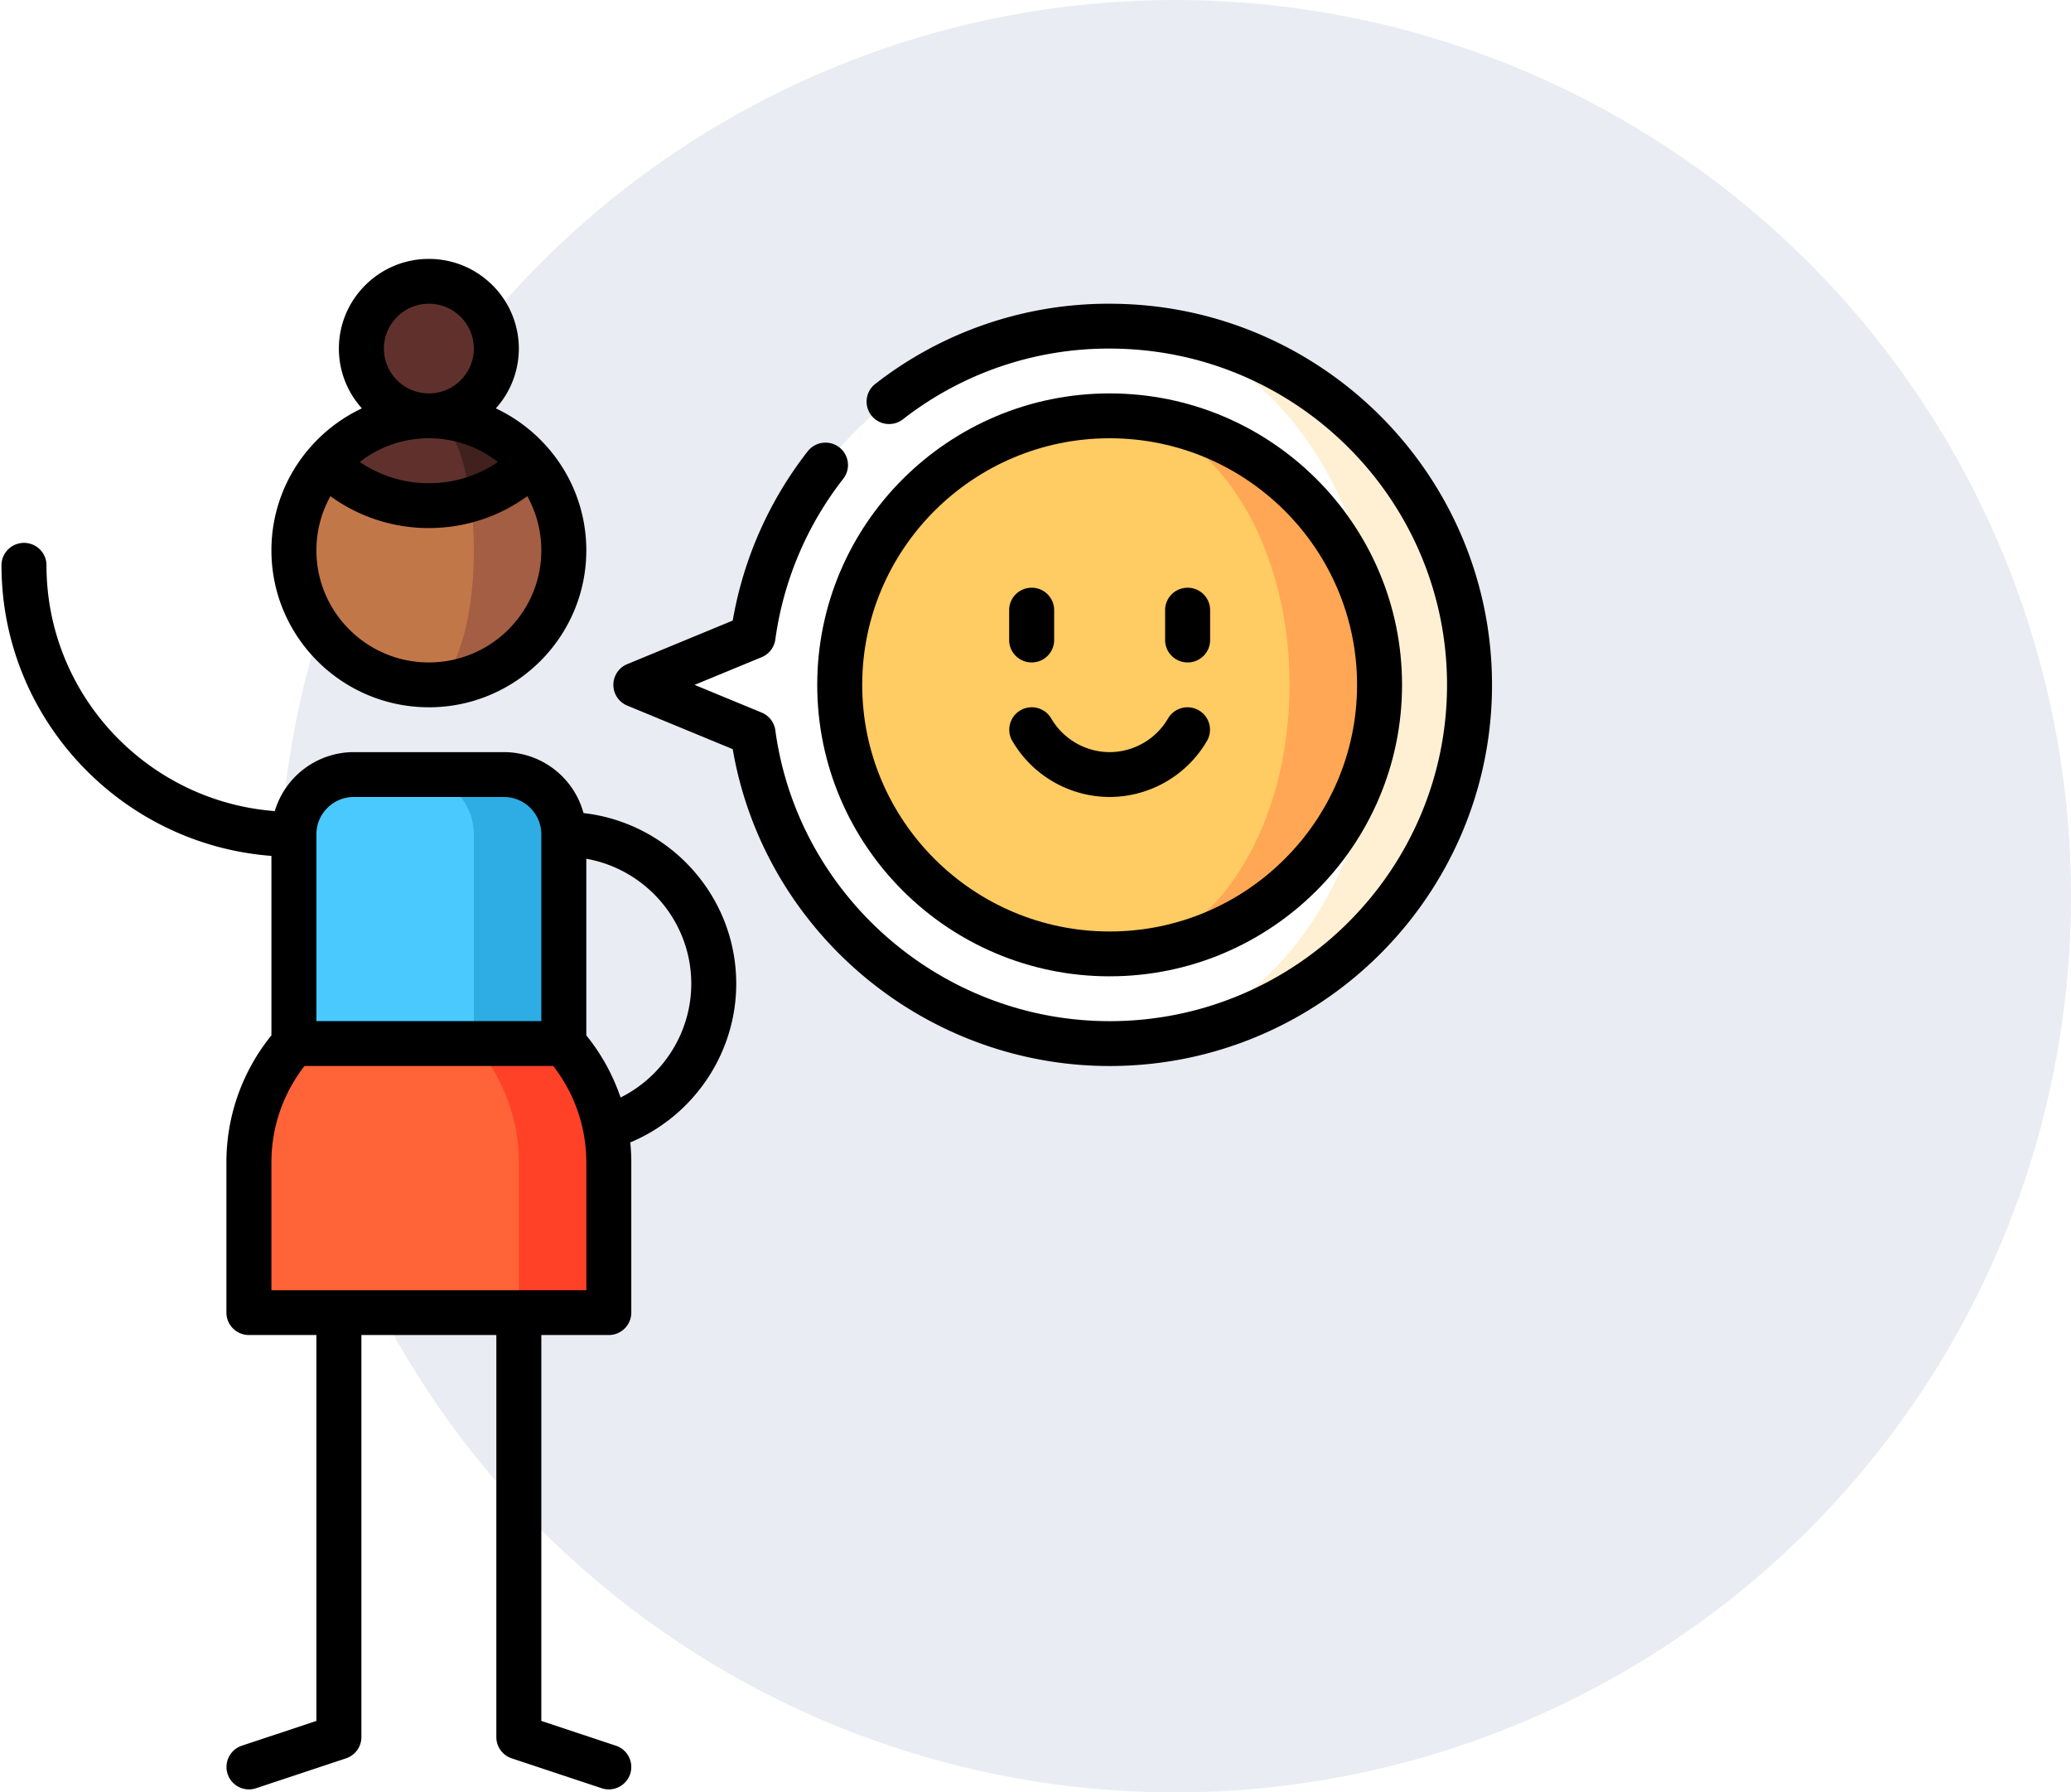 <svg xmlns="http://www.w3.org/2000/svg" width="104" height="90" viewBox="0 0 104 90">
    <g fill="none" fill-rule="evenodd">
        <path fill="#FFF" d="M-1134-5979H526V8030h-1660z"/>
        <g>
            <circle cx="59" cy="45" r="45" fill="#E9ECF2"/>
            <g fill-rule="nonzero" transform="translate(0 13)">
                <path fill="#2DADE3" d="M25.301 25.892h-4.518v18.012h7.53v-15.01a3.007 3.007 0 0 0-3.012-3.002z"/>
                <path fill="#49C9FF" d="M20.783 25.892h-3.012a3.007 3.007 0 0 0-3.012 3.002v15.01h9.036v-15.01a3.007 3.007 0 0 0-3.012-3.002z"/>
                <path fill="#FF4128" d="M28.313 39.4h-4.518l2.26 13.51h4.517v-7.556a8.952 8.952 0 0 0-2.259-5.953z"/>
                <path fill="#FF6337" d="M23.795 39.4H14.76a8.952 8.952 0 0 0-2.259 5.954v7.555h13.554v-7.555a8.952 8.952 0 0 0-2.259-5.953z"/>
                <ellipse cx="21.536" cy="4.503" fill="#60312C" rx="3.389" ry="3.377"/>
                <path fill="#A45E43" d="M26.695 10.257c.002-.002-5.159 0-5.159 0v11.132c3.743 0 6.777-3.025 6.777-6.754 0-1.67-.609-3.2-1.618-4.378z"/>
                <path fill="#C27749" d="M23.628 12.084l-7.25-1.827a6.71 6.71 0 0 0-1.619 4.378c0 3.73 3.035 6.754 6.777 6.754 1.247 0 2.26-3.025 2.26-6.754 0-.903-.06-1.764-.168-2.55z"/>
                <path fill="#40211D" d="M21.536 7.88l2.092 4.204a7.3 7.3 0 0 0 3.067-1.827 6.767 6.767 0 0 0-5.159-2.377z"/>
                <path fill="#60312C" d="M21.536 7.88a6.767 6.767 0 0 0-5.159 2.377 7.308 7.308 0 0 0 7.251 1.827c-.336-2.466-1.146-4.204-2.092-4.204z"/>
                <path fill="#FFF0D3" d="M55.723 3.377v36.024c9.965 0 18.072-8.08 18.072-18.012S65.688 3.377 55.723 3.377z"/>
                <path fill="#FFF" d="M69.277 21.389c0-9.932-6.08-18.012-13.554-18.012-9.138 0-16.712 6.795-17.907 15.581l-5.888 2.43 5.888 2.432c1.195 8.786 8.77 15.58 17.907 15.58 7.474 0 13.554-8.08 13.554-18.011z"/>
                <path fill="#FFA754" d="M55.723 7.88v27.018c7.486 0 13.554-6.048 13.554-13.51 0-7.46-6.068-13.508-13.554-13.508z"/>
                <path fill="#FFCB63" d="M64.76 21.389c0-7.46-4.046-13.509-9.037-13.509-7.486 0-13.554 6.048-13.554 13.509 0 7.46 6.068 13.509 13.554 13.509 4.99 0 9.036-6.048 9.036-13.51z"/>
                <path fill="#000" d="M29.302 27.826a4.146 4.146 0 0 0-4-3.06h-7.53a4.146 4.146 0 0 0-3.973 2.961c-6.404-.49-11.465-5.836-11.465-12.342 0-.622-.505-1.126-1.129-1.126s-1.13.504-1.13 1.126c0 7.69 5.984 14.015 13.555 14.592v9.012a10.098 10.098 0 0 0-2.26 6.365v7.555c0 .622.506 1.126 1.13 1.126h3.389v19.377l-3.746 1.244a1.125 1.125 0 1 0 .714 2.136l4.518-1.5c.462-.154.773-.584.773-1.069V54.035h6.777v20.188c0 .485.31.915.772 1.068l4.518 1.501a1.133 1.133 0 0 0 1.429-.712 1.125 1.125 0 0 0-.715-1.424l-3.745-1.244V54.035h3.388c.624 0 1.13-.504 1.13-1.126v-7.555c0-.332-.019-.663-.05-.991 3.176-1.327 5.32-4.472 5.32-7.965.001-4.425-3.36-8.082-7.67-8.572zm-11.53-.808h7.53c1.037 0 1.882.841 1.882 1.876v9.38H15.889v-9.38c0-1.035.844-1.876 1.882-1.876zm11.671 24.766H13.63v-6.43c0-1.754.588-3.45 1.662-4.828h12.489a7.85 7.85 0 0 1 1.662 4.828v6.43zm1.721-9.674a10.113 10.113 0 0 0-1.721-3.12V30.12c2.992.533 5.271 3.144 5.271 6.278 0 2.438-1.415 4.647-3.55 5.71z"/>
                <path fill="#000" d="M21.536 22.515c4.36 0 7.907-3.535 7.907-7.88a7.827 7.827 0 0 0-1.95-5.174A7.965 7.965 0 0 0 24.9 7.505a4.476 4.476 0 0 0 1.154-3.002C26.054 2.02 24.028 0 21.536 0c-2.491 0-4.518 2.02-4.518 4.503 0 1.152.437 2.205 1.155 3.002a7.945 7.945 0 0 0-2.59 1.952 7.828 7.828 0 0 0-1.953 5.177c0 4.346 3.547 7.88 7.906 7.88zm0-2.252c-3.114 0-5.647-2.525-5.647-5.628 0-.986.256-1.913.704-2.72a8.377 8.377 0 0 0 4.943 1.6c1.8 0 3.514-.562 4.943-1.6.449.807.705 1.734.705 2.72 0 3.103-2.534 5.628-5.648 5.628zm-3.468-10.066a5.63 5.63 0 0 1 3.468-1.191 5.63 5.63 0 0 1 3.469 1.191 6.132 6.132 0 0 1-3.469 1.066 6.132 6.132 0 0 1-3.468-1.066zm1.21-5.694a2.258 2.258 0 0 1 2.258-2.252 2.258 2.258 0 0 1 2.26 2.252 2.258 2.258 0 0 1-2.26 2.251 2.258 2.258 0 0 1-2.259-2.251zM55.723 2.251a19.039 19.039 0 0 0-11.769 4.027 1.123 1.123 0 0 0-.198 1.58c.383.49 1.093.579 1.585.197a16.794 16.794 0 0 1 10.382-3.552c9.342 0 16.943 7.575 16.943 16.886 0 9.31-7.6 16.886-16.943 16.886-8.438 0-15.656-6.28-16.788-14.607a1.126 1.126 0 0 0-.687-.888l-3.368-1.391 3.368-1.39c.372-.154.633-.493.687-.89a16.814 16.814 0 0 1 3.41-8.067 1.123 1.123 0 0 0-.198-1.58 1.132 1.132 0 0 0-1.585.198 19.081 19.081 0 0 0-3.766 8.5l-5.3 2.189a1.126 1.126 0 0 0 0 2.08l5.3 2.188c1.56 9.115 9.583 15.91 18.927 15.91 10.588 0 19.202-8.586 19.202-19.138 0-10.553-8.614-19.138-19.202-19.138z"/>
                <path fill="#000" d="M55.723 36.023c8.097 0 14.684-6.565 14.684-14.634 0-8.07-6.587-14.635-14.684-14.635S41.039 13.32 41.039 21.39s6.587 14.634 14.684 14.634zm0-27.017c6.851 0 12.425 5.555 12.425 12.383 0 6.828-5.574 12.383-12.425 12.383-6.851 0-12.425-5.555-12.425-12.383 0-6.828 5.574-12.383 12.425-12.383z"/>
                <path fill="#000" d="M51.246 22.667c-.54.311-.723 1-.41 1.538a5.674 5.674 0 0 0 4.887 2.813 5.674 5.674 0 0 0 4.887-2.813 1.124 1.124 0 0 0-.41-1.538 1.132 1.132 0 0 0-1.544.409 3.407 3.407 0 0 1-2.933 1.69 3.407 3.407 0 0 1-2.933-1.69 1.132 1.132 0 0 0-1.544-.41zM51.807 20.263c.624 0 1.13-.504 1.13-1.126v-1.5c0-.622-.506-1.126-1.13-1.126-.623 0-1.13.504-1.13 1.125v1.501c0 .622.507 1.126 1.13 1.126zM59.639 20.263c.623 0 1.13-.504 1.13-1.126v-1.5c0-.622-.506-1.126-1.13-1.126-.624 0-1.13.504-1.13 1.125v1.501c0 .622.506 1.126 1.13 1.126z"/>
            </g>
        </g>
    </g>
</svg>
